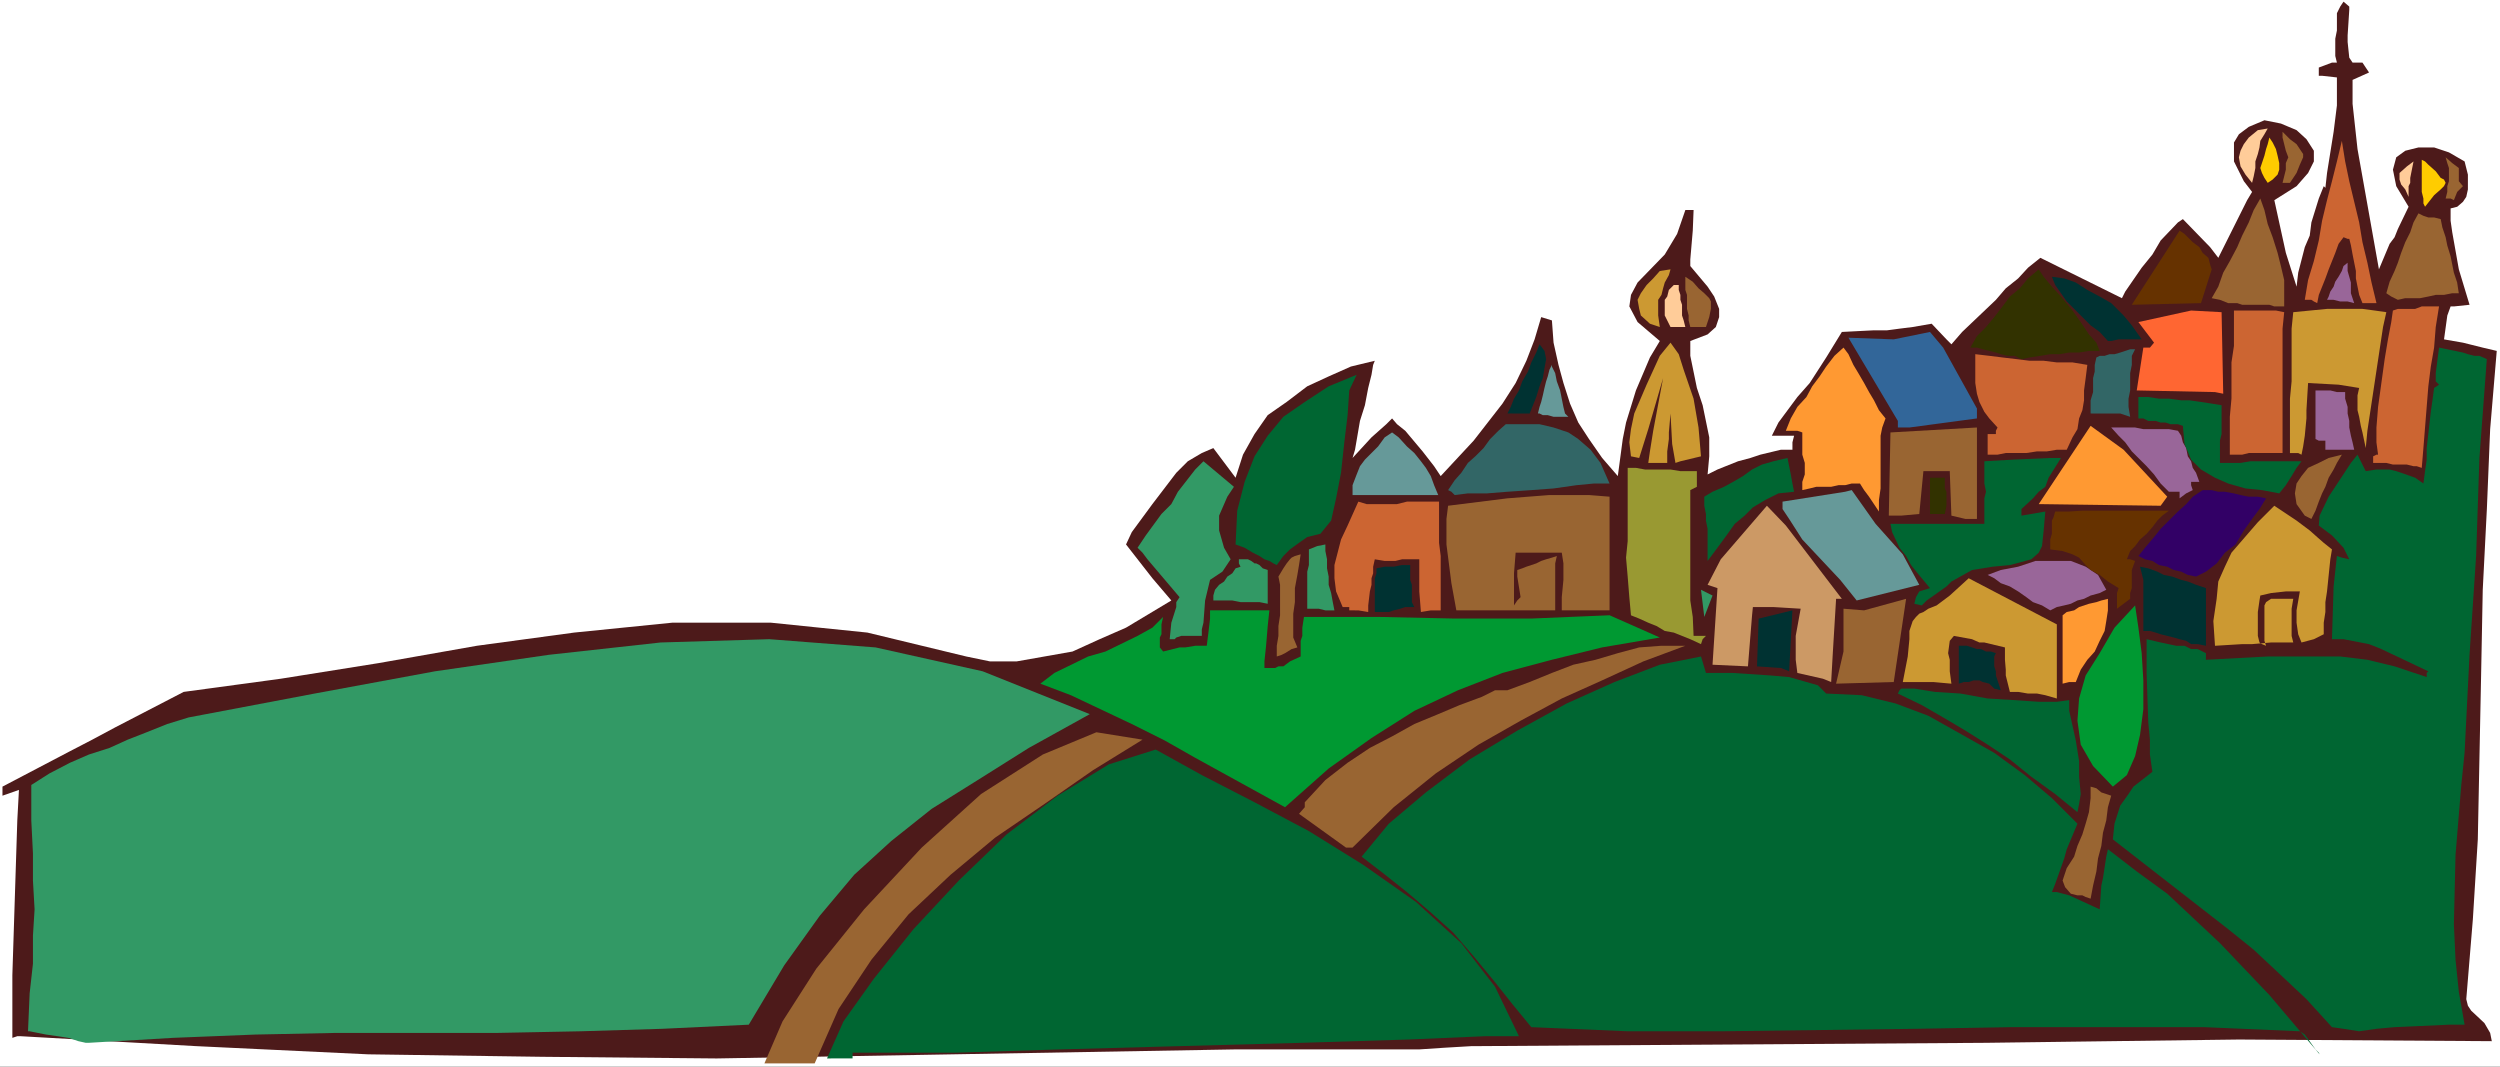 <?xml version="1.0" encoding="UTF-8" standalone="no"?>
<svg
   version="1.0"
   width="129.766mm"
   height="55.368mm"
   id="svg73"
   sodipodi:docname="Village 7.wmf"
   xmlns:inkscape="http://www.inkscape.org/namespaces/inkscape"
   xmlns:sodipodi="http://sodipodi.sourceforge.net/DTD/sodipodi-0.dtd"
   xmlns="http://www.w3.org/2000/svg"
   xmlns:svg="http://www.w3.org/2000/svg">
  <rect width="100%" height="100%" fill="#333333" stroke="none"/>
  <sodipodi:namedview
     id="namedview73"
     pagecolor="#ffffff"
     bordercolor="#000000"
     borderopacity="0.25"
     inkscape:showpageshadow="2"
     inkscape:pageopacity="0.0"
     inkscape:pagecheckerboard="0"
     inkscape:deskcolor="#d1d1d1"
     inkscape:document-units="mm" />
  <defs
     id="defs1">
    <pattern
       id="WMFhbasepattern"
       patternUnits="userSpaceOnUse"
       width="6"
       height="6"
       x="0"
       y="0" />
  </defs>
  <path
     style="fill:#ffffff;fill-opacity:1;fill-rule:evenodd;stroke:none"
     d="M 0,209.264 H 490.455 V 0 H 0 Z"
     id="path1" />
  <path
     style="fill:#4d1a1a;fill-opacity:1;fill-rule:evenodd;stroke:none"
     d="m 189.557,128.79 4.686,0.97 h 5.171 l 5.494,-0.97 5.494,-0.97 5.333,-2.424 5.171,-2.262 8.888,-5.333 -3.717,-4.363 -5.171,-6.625 1.131,-2.424 4.04,-5.494 4.686,-6.141 2.262,-2.262 2.747,-1.616 2.262,-0.97 4.363,5.817 1.454,-4.525 2.262,-4.04 2.586,-3.717 3.717,-2.586 4.04,-3.07 4.202,-1.939 4.363,-1.939 4.686,-1.131 -0.323,0.808 -0.323,1.939 -0.646,2.586 -0.646,3.393 -0.97,3.07 -0.97,5.656 -0.485,1.616 3.717,-4.04 2.909,-2.586 1.131,-1.131 0.97,1.131 1.616,1.293 3.394,4.04 2.262,2.909 1.293,1.939 6.464,-6.949 5.656,-7.272 2.586,-4.04 2.101,-4.363 1.616,-4.201 1.293,-4.363 2.101,0.646 0.323,4.363 0.97,4.363 0.97,3.555 1.293,4.04 1.616,3.717 2.101,3.232 2.586,3.717 3.07,3.555 0.97,-7.272 0.646,-3.232 1.939,-6.302 2.747,-6.464 1.939,-3.232 -4.363,-3.717 -1.616,-3.07 0.323,-2.262 1.293,-2.424 5.333,-5.494 2.424,-4.04 1.616,-4.686 h 1.616 l -0.162,4.04 -0.485,5.656 v 1.293 l 3.394,4.04 1.293,1.939 0.97,2.424 v 1.616 l -0.646,1.939 -1.616,1.454 -3.394,1.293 v 2.909 l 1.293,6.302 1.131,3.393 1.293,6.302 v 3.717 l -0.323,3.555 1.939,-0.97 4.04,-1.616 2.424,-0.646 1.939,-0.646 4.04,-0.97 h 2.262 v -1.454 l 0.323,-1.293 h -4.363 l 1.293,-2.586 3.717,-5.009 2.424,-2.747 3.232,-5.009 3.07,-5.009 6.302,-0.323 h 2.586 l 2.424,-0.323 2.586,-0.323 3.717,-0.646 2.909,3.07 0.97,0.97 2.101,-2.424 6.626,-6.302 1.939,-2.262 2.424,-1.939 1.939,-2.101 2.424,-1.939 15.998,7.918 0.646,-1.293 3.232,-4.686 2.101,-2.586 1.616,-2.747 3.394,-3.555 0.97,-0.646 5.333,5.494 1.616,2.101 5.656,-11.312 0.97,-1.616 -1.616,-2.101 -1.939,-3.878 v -1.778 -1.939 l 0.97,-1.616 1.939,-1.454 3.07,-1.293 3.232,0.646 3.07,1.293 1.939,1.778 1.454,2.262 v 2.101 l -1.131,2.262 -2.262,2.586 -4.363,2.747 2.262,10.342 2.101,6.625 0.323,-2.747 1.293,-5.009 0.97,-2.262 0.323,-2.586 1.454,-4.686 0.97,-2.424 0.323,0.323 0.323,-2.909 1.293,-8.08 0.323,-2.586 0.323,-2.586 V 15.19 l -2.909,-0.323 h -0.646 v -1.616 l 2.586,-0.97 h 0.97 l -0.323,-1.293 V 7.595 l 0.323,-1.616 V 4.363 2.586 l 0.646,-1.293 0.646,-0.97 1.131,0.97 v 0.646 l -0.323,5.009 v 1.293 l 0.323,3.07 0.646,0.97 h 1.939 l 1.293,1.939 -3.232,1.454 v 4.686 l 0.97,8.888 4.202,23.593 2.101,-5.009 0.97,-1.293 0.646,-1.616 2.101,-4.363 -2.424,-4.04 -0.646,-3.232 0.646,-2.424 1.778,-1.293 2.586,-0.646 h 3.07 l 2.909,0.97 3.07,1.778 0.646,2.586 v 2.909 l -0.323,1.454 -0.646,0.97 -1.131,0.97 -1.293,0.323 v 2.424 l 0.323,2.262 1.293,7.272 2.101,6.949 -3.07,0.323 h -0.646 l -0.646,1.778 -0.646,4.686 3.717,0.646 1.293,0.323 2.586,0.646 2.747,0.646 -1.293,15.351 -0.646,15.675 -0.808,15.836 -0.323,16.806 -0.646,32.157 -0.97,15.675 -1.293,15.675 0.323,1.293 0.646,0.97 2.586,2.424 1.131,1.939 0.323,1.616 -49.611,-0.323 -25.048,0.323 -24.563,0.323 -99.222,0.646 h -1.616 l -5.494,0.323 -4.848,0.323 h -1.778 -34.259 L 140.592,207.648 106.333,207.325 72.235,206.84 38.299,205.224 4.04,203.285 H 3.394 l -0.97,0.323 v -12.281 l 0.97,-30.38 0.323,-5.979 -3.232,1.131 v -1.778 l 13.251,-6.949 4.363,-2.262 4.525,-2.424 13.413,-6.949 19.069,-2.586 19.23,-3.07 19.23,-3.393 19.069,-2.586 19.23,-1.939 h 19.392 l 18.907,1.939 z"
     id="path2" />
  <path
     style="fill:#329965;fill-opacity:1;fill-rule:evenodd;stroke:none"
     d="m 5.494,202.316 0.323,-7.433 0.646,-5.817 v -5.494 l 0.323,-5.171 -0.323,-5.656 v -5.333 l -0.323,-6.464 v -6.949 l 3.555,-2.262 4.04,-2.101 3.717,-1.616 4.04,-1.293 3.555,-1.616 3.717,-1.454 4.04,-1.616 4.202,-1.293 24.725,-4.686 23.594,-4.363 22.301,-3.232 21.978,-2.424 21.331,-0.646 20.846,1.616 21.008,4.686 21.008,8.403 -11.958,6.625 -10.019,6.302 -9.05,5.656 -7.918,6.302 -7.272,6.625 -6.787,8.08 -6.949,9.696 -6.949,11.635 -16.968,0.808 -15.998,0.485 -16.322,0.323 H 81.931 65.933 l -15.837,0.323 -16.16,0.646 -16.483,0.97 h -0.646 l -1.454,-0.323 -1.939,-0.646 -2.101,-0.323 -2.262,-0.323 -1.616,-0.323 -1.616,-0.323 z"
     id="path3" />
  <path
     style="fill:#996532;fill-opacity:1;fill-rule:evenodd;stroke:none"
     d="m 149.965,208.618 3.555,-8.241 6.626,-10.342 9.373,-11.635 11.312,-12.12 11.635,-10.504 12.12,-7.757 10.504,-4.363 9.05,1.454 -9.696,5.979 -9.534,6.625 -9.696,6.625 -8.726,7.272 -8.242,7.756 -7.272,8.888 -6.464,9.696 -4.686,10.665 h -1.616 -0.97 -1.293 -1.293 -1.131 -1.293 -0.97 z"
     id="path4" />
  <path
     style="fill:#006632;fill-opacity:1;fill-rule:evenodd;stroke:none"
     d="m 162.246,207.648 3.232,-7.272 5.979,-8.403 7.757,-9.696 8.888,-9.534 9.373,-9.049 10.019,-7.595 10.019,-6.141 9.211,-2.909 9.05,5.009 10.342,5.333 10.666,5.656 10.666,6.625 10.342,7.272 8.888,8.08 6.626,8.564 4.686,9.696 h -6.626 l -15.029,0.646 -20.846,0.646 -23.755,0.646 -23.594,0.646 -20.685,0.646 H 173.235 167.256 v 0.323 0.808 h -1.454 -1.293 -1.293 z"
     id="path5" />
  <path
     style="fill:#006632;fill-opacity:1;fill-rule:evenodd;stroke:none"
     d="m 451.187,202.316 -18.746,-0.808 h -37.814 l -18.746,0.323 -37.976,0.485 h -18.584 l -18.907,-0.808 -3.717,-4.525 -3.717,-4.686 -3.878,-4.686 -4.04,-4.686 -4.686,-4.201 -4.363,-3.717 -4.686,-3.717 -4.202,-3.232 5.333,-6.464 7.272,-6.141 8.565,-6.464 9.373,-5.656 9.696,-5.333 9.373,-4.201 8.888,-3.393 8.08,-1.616 0.97,3.232 h 1.939 3.394 l 7.272,0.485 3.717,0.323 3.394,0.97 2.262,0.646 1.616,1.616 6.949,0.323 6.626,1.616 6.464,2.424 6.626,3.717 6.302,3.555 5.979,4.363 5.333,4.525 5.01,5.009 -2.101,5.009 -0.485,1.778 -1.778,5.009 -0.646,1.616 h 0.97 l 2.424,0.646 5.979,2.747 0.323,-4.686 0.323,-1.454 0.646,-4.201 0.323,-1.454 5.656,4.363 5.979,4.363 10.342,9.696 9.696,10.18 9.858,11.635 -0.162,-0.323 -0.646,-0.646 -2.101,-2.909 z"
     id="path6" />
  <path
     style="fill:#006632;fill-opacity:1;fill-rule:evenodd;stroke:none"
     d="m 457.489,201.508 -5.01,-5.494 -5.333,-5.009 -5.01,-4.686 -5.01,-4.04 -22.624,-17.614 0.323,-3.07 1.131,-3.555 1.616,-2.262 0.97,-1.454 3.717,-2.909 -0.485,-3.393 v -2.909 l -0.323,-3.393 -0.323,-9.696 v -6.625 l 2.747,0.646 3.07,0.646 h 1.616 l 1.293,0.646 h 1.293 l 1.616,0.808 v 1.293 l 12.12,-0.646 h 5.01 5.01 4.202 l 5.333,0.646 5.333,1.293 6.302,2.101 v -0.808 l 0.323,-0.323 -9.211,-4.363 -2.424,-0.97 -5.01,-0.97 h -2.262 l 0.323,-10.342 0.646,-5.979 0.97,0.323 1.454,0.323 -1.131,-2.262 -2.262,-2.424 -2.586,-1.939 0.162,-1.939 1.778,-3.717 4.363,-6.625 1.293,-1.616 1.616,3.232 2.101,-0.323 h 2.586 l 1.293,0.323 0.97,0.323 2.747,0.97 1.616,1.131 0.323,-2.424 0.323,-2.262 v -2.262 l 0.808,-7.11 0.323,-2.262 0.323,-2.424 0.97,-0.646 -0.646,-0.646 v -1.616 l 0.646,-5.009 4.686,0.97 0.97,0.323 1.293,0.323 h 0.97 l 1.454,0.646 -1.454,19.391 -0.646,19.23 -1.293,19.391 -0.97,19.23 -0.646,6.302 -1.131,13.735 -0.323,13.574 0.323,6.949 0.646,6.302 1.131,6.464 h -3.07 l -6.949,0.323 -3.717,0.162 -3.555,0.323 -3.394,0.485 -3.07,-0.485 z"
     id="path7" />
  <path
     style="fill:#996532;fill-opacity:1;fill-rule:evenodd;stroke:none"
     d="m 408.524,175.653 h -0.97 l -1.293,-0.323 -1.131,-1.293 -0.485,-1.293 0.808,-2.424 1.454,-2.262 0.646,-2.101 0.97,-2.262 0.646,-2.101 0.646,-2.262 0.323,-2.747 v -2.262 l 1.131,0.323 0.97,0.808 0.97,0.323 0.97,0.323 -0.646,2.262 -0.323,2.586 -0.646,2.424 -0.323,2.586 -0.646,2.424 -0.323,2.586 -0.646,2.747 -0.485,2.586 -0.97,-0.323 z"
     id="path8" />
  <path
     style="fill:#996532;fill-opacity:1;fill-rule:evenodd;stroke:none"
     d="m 264.054,166.28 -9.211,-6.625 1.131,-1.293 v -0.97 l 4.04,-4.363 4.363,-3.393 4.363,-2.909 4.363,-2.262 4.363,-2.424 4.686,-1.939 4.202,-1.778 4.363,-1.616 2.586,-1.293 h 2.424 l 4.363,-1.616 4.363,-1.778 4.202,-1.616 4.363,-0.97 4.363,-1.293 4.202,-1.131 4.363,-0.323 h 4.686 l -8.242,3.07 -8.08,3.717 -7.918,3.555 -8.08,4.363 -8.242,4.686 -8.403,5.656 -8.242,6.625 -8.08,7.918 z"
     id="path9" />
  <path
     style="fill:#006632;fill-opacity:1;fill-rule:evenodd;stroke:none"
     d="m 407.555,159.332 -4.363,-3.555 -4.686,-3.393 -4.202,-3.393 -4.363,-2.909 -4.363,-2.747 -4.363,-2.586 -4.202,-2.424 -4.686,-2.262 0.323,-0.646 0.323,-0.323 h 2.586 l 4.04,0.646 5.01,0.323 5.333,0.97 5.333,0.323 4.686,0.323 h 3.555 l 2.424,-0.323 v 2.101 l 0.646,2.909 0.646,2.909 0.646,4.04 v 3.07 l 0.323,3.393 -0.323,1.939 z"
     id="path10" />
  <path
     style="fill:#009932;fill-opacity:1;fill-rule:evenodd;stroke:none"
     d="m 252.096,158.362 -17.614,-9.696 -5.979,-3.393 -6.464,-3.232 -11.958,-5.656 -5.979,-2.262 2.747,-2.101 6.626,-3.232 3.394,-0.97 6.302,-3.07 2.909,-1.616 2.101,-2.101 -0.323,1.454 v 1.939 l -0.323,0.646 v 1.939 l 0.646,0.808 3.232,-0.808 h 1.131 l 1.939,-0.323 h 2.262 l 0.323,-2.586 0.323,-2.747 v -1.616 h 11.635 l -0.323,3.07 -0.323,3.878 -0.323,3.07 v 1.293 h 2.101 l 0.646,-0.323 h 0.97 l 1.293,-0.97 2.101,-0.97 v -3.07 l 0.323,-0.97 v -1.616 l 0.323,-2.101 h 14.544 l 15.029,0.323 h 15.029 l 7.595,-0.323 7.757,-0.323 9.858,4.363 -11.312,1.939 -9.858,2.424 -9.696,2.586 -8.726,3.393 -8.565,4.04 -8.403,5.333 -8.403,5.979 z"
     id="path11" />
  <path
     style="fill:#009932;fill-opacity:1;fill-rule:evenodd;stroke:none"
     d="m 414.504,154.322 -3.878,-4.04 -2.424,-4.201 -0.646,-4.686 0.323,-4.363 1.293,-4.525 2.747,-4.363 2.909,-5.009 4.04,-4.363 0.646,4.363 0.646,5.009 0.323,5.333 v 5.656 l -0.646,5.009 -0.97,4.201 -1.616,3.717 z"
     id="path12" />
  <path
     style="fill:#cc9932;fill-opacity:1;fill-rule:evenodd;stroke:none"
     d="m 401.252,136.385 -1.616,-0.323 h -1.778 l -1.939,-0.323 h -1.616 l -0.808,-3.232 v -1.131 l -0.162,-1.939 v -2.424 l -4.04,-0.97 h -0.97 l -1.454,-0.646 -3.555,-0.646 -0.808,0.97 -0.323,2.424 0.323,1.293 v 2.262 l 0.323,2.424 -3.555,-0.323 h -3.717 -2.262 l 0.97,-5.009 0.323,-3.393 v -1.616 l 0.323,-0.97 0.323,-0.97 0.646,-0.808 0.646,-0.646 0.808,-0.323 0.97,-0.646 1.616,-0.646 2.586,-1.939 3.717,-3.393 17.291,9.049 v 14.543 z"
     id="path13" />
  <path
     style="fill:#003232;fill-opacity:1;fill-rule:evenodd;stroke:none"
     d="m 388.324,133.477 h -1.131 l -0.97,0.323 h -0.97 l -0.97,0.323 v -0.97 -1.131 -0.97 -0.646 -0.97 -0.97 -1.131 -0.646 h 1.616 l 1.939,0.646 h 0.808 l 0.97,0.485 h 0.97 l 0.97,0.323 -0.323,0.646 v 0.97 0.97 l 0.323,0.97 v 0.808 l 0.323,0.97 0.323,0.97 0.323,0.97 -1.293,-0.323 -0.97,-0.97 -1.293,-0.323 z"
     id="path14" />
  <path
     style="fill:#996532;fill-opacity:1;fill-rule:evenodd;stroke:none"
     d="m 360.206,134.123 1.454,-6.302 v -8.403 l 4.04,0.323 8.242,-2.262 -2.424,16.321 z"
     id="path15" />
  <path
     style="fill:#ff9932;fill-opacity:1;fill-rule:evenodd;stroke:none"
     d="m 404.646,134.123 v -1.616 -1.778 -1.939 -1.454 -1.616 -1.616 -1.616 -1.778 l 0.808,-0.646 1.454,-0.323 0.97,-0.646 0.97,-0.323 0.97,-0.323 1.454,-0.323 0.97,-0.323 1.293,-0.323 v 2.262 l -0.323,2.101 -0.323,1.939 -0.97,1.939 -0.97,2.101 -1.454,1.616 -1.293,1.939 -0.97,2.424 h -1.293 z"
     id="path16" />
  <path
     style="fill:#cc9965;fill-opacity:1;fill-rule:evenodd;stroke:none"
     d="m 357.62,133.153 -5.01,-1.131 -0.323,-2.586 v -4.686 l 0.97,-5.333 -5.333,-0.323 h -4.04 l -0.162,1.616 -0.808,10.019 -6.949,-0.323 0.97,-15.028 -1.939,-0.646 2.586,-5.009 9.05,-10.504 3.717,3.878 10.989,14.382 h -1.131 l -0.646,10.665 -0.323,5.656 z"
     id="path17" />
  <path
     style="fill:#003232;fill-opacity:1;fill-rule:evenodd;stroke:none"
     d="m 349.379,131.053 -4.686,-0.323 0.323,-9.372 6.626,-1.616 -0.646,11.958 z"
     id="path18" />
  <path
     style="fill:#996532;fill-opacity:1;fill-rule:evenodd;stroke:none"
     d="m 250.48,128.79 v -2.101 l 0.323,-1.939 v -1.939 l 0.323,-2.101 v -2.262 -1.616 -2.101 l -0.323,-1.616 0.97,-1.616 0.646,-0.97 0.646,-0.808 0.323,-0.323 0.646,-0.323 1.131,-0.323 -0.323,2.101 -0.323,1.939 -0.485,2.586 v 2.747 l -0.323,2.262 v 2.747 1.939 l 0.808,1.939 -1.131,0.323 -1.293,0.808 -0.646,0.323 z"
     id="path19" />
  <path
     style="fill:#cc9932;fill-opacity:1;fill-rule:evenodd;stroke:none"
     d="m 434.542,126.69 -0.323,-4.848 0.646,-4.363 0.323,-3.393 1.293,-2.909 1.293,-2.747 5.171,-5.979 3.232,-3.232 4.363,2.909 2.586,1.939 1.454,1.293 1.293,1.131 1.616,1.293 -0.323,1.939 -0.646,6.302 -0.323,2.101 v 1.939 l -0.323,2.101 v 2.262 l -1.939,0.97 -2.424,0.646 -0.646,-1.616 -0.323,-2.262 v -2.424 l 0.646,-3.717 h -2.747 l -2.909,0.323 -2.101,0.485 -0.162,0.97 -0.323,2.262 v 4.686 l 0.323,1.293 0.485,0.323 0.808,0.323 -0.323,-0.97 v -6.949 l 0.323,-0.646 0.97,-0.646 h 4.363 l -0.323,1.939 v 5.333 l 0.323,1.293 h -4.363 l -3.717,0.323 h -1.939 z"
     id="path20" />
  <path
     style="fill:#329965;fill-opacity:1;fill-rule:evenodd;stroke:none"
     d="m 230.765,125.074 -0.323,0.323 h -0.97 l 0.323,-3.232 0.97,-3.07 v -0.97 l 0.646,-0.97 -6.302,-7.433 -0.97,-1.293 -0.97,-0.97 1.616,-2.424 3.07,-4.201 1.939,-1.939 1.293,-2.424 3.394,-4.363 1.616,-1.616 5.979,5.009 -1.293,1.939 -1.616,3.717 v 1.293 1.616 l 0.97,3.393 1.293,2.262 -1.616,2.424 -0.97,0.646 -1.454,0.97 -0.97,4.04 -0.323,4.363 -0.323,1.293 v 1.293 h -2.747 -1.293 z"
     id="path21" />
  <path
     style="fill:#999932;fill-opacity:1;fill-rule:evenodd;stroke:none"
     d="m 333.704,126.366 -2.101,-0.97 -1.616,-0.646 -1.616,-0.646 -1.778,-0.323 -1.616,-0.97 -1.616,-0.646 -1.778,-0.808 -1.616,-0.646 -0.323,-3.555 -0.323,-4.04 -0.323,-3.717 0.323,-3.232 v -3.717 -3.232 -3.717 -3.717 h 1.616 l 1.778,0.323 h 1.616 1.616 1.778 l 1.939,0.323 h 1.616 1.616 v 1.778 1.293 l -0.646,0.323 -0.646,0.323 v 3.393 3.232 4.04 3.717 3.232 4.04 l 0.485,3.232 0.162,3.717 h 1.454 0.97 l -0.646,0.646 z"
     id="path22" />
  <path
     style="fill:#003232;fill-opacity:1;fill-rule:evenodd;stroke:none"
     d="m 429.856,126.366 -0.97,-0.646 -1.293,-0.323 -1.131,-0.323 -1.293,-0.323 -1.293,-0.323 -0.97,-0.323 -1.131,-0.323 h -1.293 v -1.616 -1.778 -1.616 -1.616 -1.778 -1.616 l -0.323,-1.293 -0.323,-1.293 1.616,0.323 1.778,0.646 1.293,0.646 1.616,0.323 1.778,0.646 1.293,0.323 1.616,0.646 1.939,0.646 v 1.454 1.616 1.293 1.293 1.454 1.616 1.293 1.293 l -1.616,-0.323 z"
     id="path23" />
  <path
     style="fill:#329965;fill-opacity:1;fill-rule:evenodd;stroke:none"
     d="m 334.35,121.034 -0.646,-5.333 2.262,1.131 z"
     id="path24" />
  <path
     style="fill:#003232;fill-opacity:1;fill-rule:evenodd;stroke:none"
     d="m 272.457,120.064 h -1.454 -1.293 v -0.97 -0.97 -1.293 -1.131 -1.293 -0.97 l 0.323,-0.97 v -0.97 l 1.616,-0.323 h 1.778 l 1.616,-0.323 h 1.616 v 0.97 0.97 0.97 l 0.323,0.97 v 0.97 1.454 0.97 l 0.485,0.97 h -1.778 l -0.97,0.323 -1.293,0.323 z"
     id="path25" />
  <path
     style="fill:#cc6532;fill-opacity:1;fill-rule:evenodd;stroke:none"
     d="m 264.7,119.741 v -0.646 h -1.293 l -1.293,-3.07 -0.323,-2.586 v -2.586 l 1.293,-5.009 1.293,-2.747 2.101,-4.686 1.616,0.485 h 1.939 4.04 l 1.939,-0.485 h 6.302 v 8.08 l 0.323,2.586 v 8.08 2.586 h -1.939 l -1.939,0.323 -0.323,-4.04 v -6.302 h -3.394 l -1.293,0.323 h -2.101 l -1.939,-0.323 -0.323,1.454 v 1.293 l -0.323,0.97 v 1.293 l -0.323,1.293 -0.323,2.747 v 1.293 l -1.939,-0.323 z"
     id="path26" />
  <path
     style="fill:#996532;fill-opacity:1;fill-rule:evenodd;stroke:none"
     d="m 288.294,119.741 h -2.586 l -0.97,-5.333 -0.97,-7.595 v -2.747 -2.262 l 0.323,-2.586 11.635,-1.454 8.242,-0.646 h 4.04 3.717 l 4.04,0.323 v 22.3 h -9.373 v -2.586 l 0.323,-3.393 v -3.232 l -0.323,-2.101 h -9.05 l -0.323,4.04 v 6.302 l 0.646,-0.97 0.646,-0.646 -0.646,-4.04 v -1.293 l 0.97,-0.323 0.808,-0.323 0.97,-0.323 0.97,-0.323 0.97,-0.485 0.97,-0.323 1.131,-0.323 0.97,-0.323 -0.323,1.454 v 3.878 5.333 z"
     id="path27" />
  <path
     style="fill:#996699;fill-opacity:1;fill-rule:evenodd;stroke:none"
     d="m 402.222,119.741 -1.616,-0.97 -1.778,-0.646 -1.293,-0.97 -1.616,-1.131 -1.616,-0.97 -1.778,-0.646 -1.293,-0.97 -1.293,-0.646 2.586,-0.97 3.394,-0.646 3.394,-1.131 h 3.555 3.394 l 2.909,1.131 2.424,1.616 1.616,2.909 -1.293,0.646 -1.778,0.485 -1.293,0.646 -1.293,0.323 -1.293,0.646 -1.293,0.323 -1.454,0.323 z"
     id="path28" />
  <path
     style="fill:#329965;fill-opacity:1;fill-rule:evenodd;stroke:none"
     d="m 256.459,119.418 v -1.293 -1.778 -1.293 -1.616 -1.293 l 0.323,-1.293 v -1.778 -1.293 l 1.616,-0.646 1.616,-0.323 v 1.293 l 0.323,1.616 v 1.778 l 0.323,1.616 v 1.616 l 0.485,1.616 0.323,1.778 0.323,1.616 h -1.778 l -1.293,-0.323 h -1.293 z"
     id="path29" />
  <path
     style="fill:#663200;fill-opacity:1;fill-rule:evenodd;stroke:none"
     d="m 415.312,119.418 v -0.97 -0.97 -1.131 l 0.323,-0.97 -2.101,-1.293 -1.616,-1.293 -1.778,-0.97 -0.97,-0.97 -1.293,-1.454 -1.293,-0.646 -1.939,-0.646 -2.424,-0.323 v -0.97 -0.97 l 0.323,-1.131 v -0.646 -0.97 -0.97 l 0.323,-0.646 0.323,-1.131 h 2.747 l 2.586,-0.162 h 2.747 2.909 2.747 2.909 2.747 2.909 l -1.293,0.97 -0.97,0.97 -0.97,1.293 -1.131,1.293 -1.293,1.131 -0.97,1.293 -0.97,0.97 -0.646,1.616 h 0.646 l 0.97,0.323 -0.646,1.778 v 1.616 0.97 0.97 l -0.323,0.97 v 1.131 l -1.293,0.97 z"
     id="path30" />
  <path
     style="fill:#006632;fill-opacity:1;fill-rule:evenodd;stroke:none"
     d="m 375.558,118.448 0.323,-1.293 0.646,-1.131 2.101,-0.646 -2.424,-2.909 -1.293,-1.616 -0.97,-1.778 -1.293,-1.616 -1.454,-3.07 -0.323,-1.616 h 18.422 v -5.009 l 0.323,-1.293 -0.323,-1.616 v -4.363 l 5.656,-0.323 7.272,-0.323 h 2.101 l -2.424,3.878 -0.646,1.778 -1.293,0.97 -1.131,1.293 -2.262,2.101 v 1.293 l 4.686,-0.808 -0.323,3.717 -0.323,3.07 -0.646,1.293 -1.454,1.293 -4.202,1.131 -3.394,0.323 -4.04,0.646 -4.04,2.262 -0.97,0.97 -3.878,2.747 -0.97,0.97 z"
     id="path31" />
  <path
     style="fill:#ffffff;fill-opacity:1;fill-rule:evenodd;stroke:none"
     d="M 317.382,118.448 V 114.732 Z"
     id="path32" />
  <path
     style="fill:#329965;fill-opacity:1;fill-rule:evenodd;stroke:none"
     d="m 238.037,117.802 v -0.97 l 0.323,-1.131 0.808,-0.97 0.97,-0.646 0.646,-0.97 0.97,-0.646 0.646,-0.97 0.97,-0.323 -0.323,-0.646 v -0.808 h 0.808 0.97 l 0.646,0.323 0.646,0.485 h 0.323 l 0.646,0.323 0.646,0.646 0.97,0.323 v 1.616 1.616 1.293 2.101 l -1.616,-0.323 h -0.97 -1.293 -1.454 l -1.616,-0.323 h -0.97 -1.293 z"
     id="path33" />
  <path
     style="fill:#669999;fill-opacity:1;fill-rule:evenodd;stroke:none"
     d="m 364.246,117.802 -3.232,-4.04 -7.434,-7.918 -2.586,-4.04 -1.293,-1.939 v -1.454 l 12.282,-1.939 1.293,-0.323 4.686,6.625 5.333,5.979 3.232,5.979 z"
     id="path34" />
  <path
     style="fill:#320066;fill-opacity:1;fill-rule:evenodd;stroke:none"
     d="m 430.825,113.116 -1.616,-0.323 -1.293,-0.646 -1.454,-0.323 -1.293,-0.646 -1.616,-0.323 -1.293,-0.808 -1.454,-0.323 -1.293,-0.646 1.293,-1.616 1.778,-2.101 1.293,-1.616 1.616,-1.616 1.778,-1.778 1.616,-1.454 1.293,-1.454 1.939,-1.293 h 1.778 l 1.293,0.323 h 1.293 l 1.778,0.323 1.293,0.323 1.616,0.323 h 1.778 l 1.616,0.323 -1.293,2.101 -1.454,1.939 -1.616,2.262 -1.616,2.747 -2.101,1.616 -1.616,2.101 -2.101,1.616 z"
     id="path35" />
  <path
     style="fill:#006632;fill-opacity:1;fill-rule:evenodd;stroke:none"
     d="m 249.025,110.045 -0.97,-0.323 -0.97,-0.646 -0.646,-0.323 -0.646,-0.323 -1.616,-0.97 -1.778,-0.646 0.323,-6.625 1.454,-5.656 1.939,-5.009 2.586,-4.04 3.07,-3.717 4.202,-2.909 4.686,-3.07 5.494,-2.262 -1.454,3.07 -0.323,4.848 -0.646,5.333 -0.646,5.979 -0.97,5.009 -0.97,4.363 -2.101,2.586 -2.586,0.646 -1.616,1.131 -1.778,1.293 -1.293,1.293 -1.293,1.778 -0.646,-0.323 z"
     id="path36" />
  <path
     style="fill:#006632;fill-opacity:1;fill-rule:evenodd;stroke:none"
     d="m 334.996,110.045 v -1.939 -1.293 -1.454 -1.616 l -0.323,-1.616 v -1.293 l -0.323,-1.616 v -1.778 l 1.616,-0.97 2.262,-0.97 1.778,-0.97 1.939,-1.131 1.778,-1.293 1.939,-0.97 2.262,-0.646 2.747,-0.646 0.323,1.616 0.323,1.616 0.323,1.778 0.323,1.616 -3.07,0.323 -2.586,1.293 -2.424,1.454 -1.616,1.616 -1.939,1.616 -1.616,2.262 -1.778,2.424 z"
     id="path37" />
  <path
     style="fill:#996532;fill-opacity:1;fill-rule:evenodd;stroke:none"
     d="m 385.577,101.804 -2.747,-0.646 -0.323,-8.726 h -5.171 l -0.808,8.403 -3.555,0.323 h -2.424 l 0.323,-16.321 16.968,-0.97 v 17.937 z"
     id="path38" />
  <path
     style="fill:#996532;fill-opacity:1;fill-rule:evenodd;stroke:none"
     d="m 452.156,101.158 -1.616,-2.262 -0.323,-2.101 0.323,-1.939 0.97,-1.454 1.293,-1.616 2.101,-0.97 1.939,-0.97 2.586,-0.646 -0.97,1.616 -0.646,1.293 -0.97,1.616 -0.646,1.778 -0.646,1.293 -0.646,1.616 -0.646,1.778 -0.808,1.616 -0.646,-0.323 z"
     id="path39" />
  <path
     style="fill:#323200;fill-opacity:1;fill-rule:evenodd;stroke:none"
     d="m 381.537,100.835 h -0.97 -0.646 -0.97 -0.323 V 99.865 99.219 98.088 97.118 95.502 93.724 h 1.293 1.616 v 1.131 0.97 l 0.323,0.646 v 0.97 1.778 z"
     id="path40" />
  <path
     style="fill:#ff9932;fill-opacity:1;fill-rule:evenodd;stroke:none"
     d="m 368.609,100.35 -0.97,-1.454 -0.97,-1.454 -0.97,-1.293 -0.808,-1.293 h -1.616 l -1.293,0.323 h -1.293 l -1.454,0.323 h -1.616 -1.293 l -1.293,0.323 -1.454,0.323 v -1.616 l 0.485,-1.454 v -1.293 -0.97 l -0.485,-1.616 v -1.293 -1.778 -1.293 l -0.97,-0.323 h -0.646 -0.97 -0.646 l 0.97,-2.424 1.293,-2.262 1.778,-1.939 1.131,-2.101 1.454,-1.939 1.293,-1.939 1.616,-2.101 1.778,-1.616 0.97,1.293 0.97,2.101 0.97,1.616 1.131,1.939 0.97,1.778 0.97,1.616 0.97,1.939 1.293,1.616 -0.646,1.778 -0.323,1.616 v 2.424 2.909 2.262 2.747 l -0.323,2.262 z"
     id="path41" />
  <path
     style="fill:#ff9932;fill-opacity:1;fill-rule:evenodd;stroke:none"
     d="m 399.96,98.895 10.181,-15.351 6.464,4.686 8.565,9.211 -1.293,1.778 z"
     id="path42" />
  <path
     style="fill:#996699;fill-opacity:1;fill-rule:evenodd;stroke:none"
     d="M 427.593,97.764 V 97.118 96.472 h -1.131 -0.97 l -1.616,-1.616 -1.293,-1.778 -1.454,-1.616 -1.293,-1.293 -1.616,-1.616 -1.293,-1.778 -1.293,-1.293 -1.454,-1.616 h 1.454 1.939 1.293 l 1.616,0.323 h 1.778 1.616 1.616 l 1.778,0.323 0.646,0.97 0.323,1.293 0.646,1.131 0.323,1.616 0.646,0.97 0.323,1.293 0.646,0.97 0.646,1.778 h -0.97 -0.646 v 0.646 l 0.323,0.97 -1.293,0.646 z"
     id="path43" />
  <path
     style="fill:#669999;fill-opacity:1;fill-rule:evenodd;stroke:none"
     d="m 275.043,97.118 h -1.293 -0.97 -1.454 -1.293 -1.293 -0.97 -1.293 -1.131 v -1.939 l 0.808,-2.101 0.646,-1.616 0.97,-1.293 1.293,-1.293 1.293,-1.293 1.293,-1.778 1.454,-0.97 1.293,0.97 1.616,1.778 1.454,1.293 1.293,1.616 0.97,1.293 0.97,1.616 0.646,1.778 0.808,1.939 h -1.131 -0.97 -0.646 -0.97 -1.778 z"
     id="path44" />
  <path
     style="fill:#326666;fill-opacity:1;fill-rule:evenodd;stroke:none"
     d="m 285.385,97.118 -0.646,-0.646 -0.646,-0.323 1.293,-1.939 1.293,-1.454 1.293,-1.939 1.454,-1.293 1.616,-1.616 1.293,-1.778 1.616,-1.616 1.454,-1.293 h 3.232 3.394 l 2.747,0.646 2.909,0.97 1.939,1.293 2.424,2.101 1.939,2.586 1.778,4.04 h -3.07 l -3.394,0.323 -4.525,0.646 -4.363,0.323 -4.686,0.323 -4.04,0.323 h -3.717 z"
     id="path45" />
  <path
     style="fill:#006632;fill-opacity:1;fill-rule:evenodd;stroke:none"
     d="m 447.147,96.795 -3.394,-0.646 -3.232,-0.323 -3.394,-0.97 -2.586,-1.131 -2.747,-1.616 -1.939,-1.939 -1.293,-3.07 -0.323,-3.555 -0.97,-0.323 h -1.454 l -0.97,-0.323 h -0.97 l -0.97,-0.323 h -1.454 l -0.97,-0.485 h -0.97 v -0.97 -1.293 -0.97 -0.97 h 1.939 l 2.101,0.323 h 1.939 l 2.424,0.323 h 1.616 l 2.262,0.323 2.101,0.323 1.939,0.323 v 1.293 1.293 1.778 1.293 l -0.323,1.293 v 1.778 1.293 1.293 h 1.939 2.101 l 1.939,-0.323 h 1.939 2.101 1.939 2.101 1.939 l -0.97,1.293 -0.97,1.616 -1.131,1.778 z"
     id="path46" />
  <path
     style="fill:#cc6532;fill-opacity:1;fill-rule:evenodd;stroke:none"
     d="m 473.487,91.462 -1.293,-0.323 h -1.131 -0.646 -0.97 l -1.293,-0.323 h -0.97 -0.97 -0.646 v -0.646 -0.646 l 0.646,-0.323 h 0.323 l -0.323,-2.424 v -2.909 l 0.323,-4.04 0.646,-4.686 0.646,-4.686 0.646,-3.878 0.646,-3.393 0.323,-2.262 0.97,-0.323 h 0.97 1.454 0.97 l 1.293,-0.485 h 0.97 1.131 1.293 l -0.646,4.04 -0.323,4.04 -0.646,3.717 -0.485,3.878 -0.323,4.04 -0.323,4.04 -0.323,4.04 -0.323,3.878 -0.97,-0.323 z"
     id="path47" />
  <path
     style="fill:#cc9932;fill-opacity:1;fill-rule:evenodd;stroke:none"
     d="m 324.331,90.816 h -0.97 l 0.323,-2.262 0.646,-4.04 1.939,-10.342 -2.909,10.019 -1.778,5.656 -1.616,-0.323 -0.323,-2.747 0.323,-2.586 0.646,-3.07 2.424,-5.656 2.586,-5.656 2.101,-2.586 1.616,2.262 0.97,3.07 1.939,5.656 0.97,5.656 0.485,5.656 -4.04,0.97 -0.97,0.323 -0.646,-3.717 -0.323,-5.979 -0.323,3.717 v 1.293 l -0.323,2.424 v 2.262 z"
     id="path48" />
  <path
     style="fill:#cc6532;fill-opacity:1;fill-rule:evenodd;stroke:none"
     d="M 389.94,89.2 V 88.23 87.099 86.13 85.16 h 0.646 0.97 v -0.646 l 0.323,-0.646 -1.616,-1.778 -0.97,-1.293 -0.97,-1.939 -0.485,-1.616 -0.323,-2.101 v -1.939 -2.101 -1.616 l 2.747,0.323 2.586,0.323 2.747,0.323 2.586,0.323 h 2.747 l 2.586,0.323 h 3.07 l 2.909,0.485 -0.323,2.586 -0.323,2.424 v 1.939 l -0.323,1.939 -0.646,1.616 -0.323,2.101 -0.97,1.616 -1.131,2.424 h -1.939 l -1.939,0.323 h -1.939 l -2.101,0.323 h -1.939 -2.101 l -1.616,0.323 z"
     id="path49" />
  <path
     style="fill:#cc6532;fill-opacity:1;fill-rule:evenodd;stroke:none"
     d="m 437.451,89.2 v -3.717 -3.717 l 0.323,-3.555 v -3.393 -3.717 l 0.485,-3.232 v -3.717 -3.232 h 0.97 1.293 1.293 1.454 0.97 1.293 0.97 l 1.616,0.323 -0.323,3.232 v 3.393 3.232 3.717 3.393 3.555 3.393 3.717 h -1.616 -1.293 -1.131 -1.293 -1.293 l -1.293,0.323 h -1.293 z"
     id="path50" />
  <path
     style="fill:#cc9932;fill-opacity:1;fill-rule:evenodd;stroke:none"
     d="m 450.217,88.877 h -0.97 V 78.211 l 0.323,-3.393 V 64.476 l 0.323,-3.232 6.626,-0.646 h 6.949 l 2.424,0.323 2.262,0.323 -0.646,2.909 -3.07,20.361 -0.323,3.393 -0.646,-3.07 -0.323,-1.293 -0.323,-1.778 -0.323,-1.293 V 77.565 l 0.323,-1.454 -4.04,-0.646 -5.979,-0.323 -0.323,5.333 v 1.616 l -0.323,3.393 -0.323,2.101 -0.323,1.616 -0.646,-0.323 z"
     id="path51" />
  <path
     style="fill:#996699;fill-opacity:1;fill-rule:evenodd;stroke:none"
     d="m 456.196,88.23 v -0.646 -1.131 h -1.293 l -0.646,-0.323 V 85.16 83.867 82.575 81.12 79.827 78.858 77.565 76.596 h 1.293 1.616 l 1.293,0.323 h 1.616 v 1.293 l 0.485,1.616 v 1.293 l 0.323,1.454 v 1.293 l 0.323,1.616 0.323,1.293 0.323,1.454 h -1.778 -1.293 -1.293 z"
     id="path52" />
  <path
     style="fill:#326699;fill-opacity:1;fill-rule:evenodd;stroke:none"
     d="m 374.588,83.867 h -2.262 v -1.293 l -9.696,-16.321 8.888,0.323 7.11,-1.454 2.586,3.07 6.626,11.958 v 0.646 1.293 z"
     id="path53" />
  <path
     style="fill:#669999;fill-opacity:1;fill-rule:evenodd;stroke:none"
     d="m 301.707,81.12 0.323,-1.293 0.323,-0.97 0.323,-1.293 0.323,-1.454 0.323,-1.293 0.323,-0.97 0.323,-1.293 0.485,-0.97 v 0.323 l 0.646,1.293 0.323,1.616 0.646,1.778 0.323,1.616 0.323,1.616 0.323,1.293 0.646,0.646 h -0.323 -0.646 -0.97 -0.97 l -1.131,-0.323 h -0.97 l -0.646,-0.323 z"
     id="path54" />
  <path
     style="fill:#326666;fill-opacity:1;fill-rule:evenodd;stroke:none"
     d="m 410.14,81.12 v -1.293 -1.293 l 0.485,-1.616 v -1.454 -1.293 l 0.323,-1.293 v -1.293 l 0.323,-1.454 0.646,-0.323 h 0.97 l 0.97,-0.323 h 0.97 l 1.131,-0.323 0.97,-0.323 0.97,-0.323 h 0.97 l -0.646,1.293 v 1.778 l -0.323,1.616 v 1.939 1.454 l -0.323,1.616 v 1.616 l 0.323,1.939 -0.97,-0.323 -0.97,-0.323 h -1.131 -0.97 -0.646 -0.97 -0.97 z"
     id="path55" />
  <path
     style="fill:#003232;fill-opacity:1;fill-rule:evenodd;stroke:none"
     d="m 295.728,81.12 0.646,-1.293 0.646,-1.616 0.97,-1.616 0.646,-1.778 1.131,-1.939 0.646,-1.778 0.97,-1.939 0.646,-1.616 0.97,1.293 0.323,1.616 -0.323,1.778 -0.323,1.939 -0.646,1.616 -0.646,2.101 -0.646,1.616 -0.646,1.616 h -1.131 -0.97 -1.293 z"
     id="path56" />
  <path
     style="fill:#ff6632;fill-opacity:1;fill-rule:evenodd;stroke:none"
     d="m 434.542,76.919 -15.352,-0.323 1.293,-8.403 h 1.293 l 0.808,-0.97 -3.07,-4.04 10.342,-2.262 5.979,0.323 0.323,15.998 z"
     id="path57" />
  <path
     style="fill:#323200;fill-opacity:1;fill-rule:evenodd;stroke:none"
     d="m 396.566,70.455 -1.293,-0.646 h -1.454 l -1.293,-0.323 -0.97,-0.323 -1.293,-0.323 -1.293,-0.323 -1.131,-0.323 h -1.293 l 1.293,-2.262 1.778,-1.778 1.616,-1.939 1.616,-2.101 1.454,-1.939 1.939,-1.616 1.616,-1.939 2.101,-1.778 0.97,1.454 1.616,1.939 1.778,1.939 2.262,2.747 1.616,2.262 1.616,2.424 1.454,1.616 0.646,1.616 h -2.101 l -1.939,0.323 h -1.939 l -1.939,0.323 h -1.778 l -1.939,0.323 -2.101,0.323 z"
     id="path58" />
  <path
     style="fill:#003232;fill-opacity:1;fill-rule:evenodd;stroke:none"
     d="m 414.18,66.9 h -0.646 l -1.616,-1.778 -1.778,-1.293 -1.616,-1.616 -1.293,-1.293 -1.778,-1.778 -1.131,-1.616 -1.131,-1.616 -0.646,-1.616 2.424,0.323 2.262,0.808 2.262,1.454 2.424,1.293 2.262,1.293 2.424,2.424 1.616,1.939 1.939,2.747 h -1.616 -1.293 -1.616 z"
     id="path59" />
  <path
     style="fill:#ffcc99;fill-opacity:1;fill-rule:evenodd;stroke:none"
     d="m 327.724,64.153 -0.646,-1.293 -0.485,-0.97 v -0.97 -1.131 -0.97 l 0.485,-0.646 0.323,-1.293 0.97,-0.97 h 0.323 0.646 v 0.97 l 0.323,0.97 v 0.97 l 0.323,0.97 v 1.131 0.97 l 0.323,0.97 0.323,1.293 h -1.616 z"
     id="path60" />
  <path
     style="fill:#996532;fill-opacity:1;fill-rule:evenodd;stroke:none"
     d="m 331.603,64.153 -0.323,-1.293 v -0.97 l -0.323,-1.293 v -1.454 -1.293 l -0.323,-0.97 V 55.427 54.296 l 1.454,0.97 1.131,1.293 1.131,0.97 0.97,0.97 0.323,0.646 v 1.454 l -0.323,1.616 -0.646,1.939 h -1.778 z"
     id="path61" />
  <path
     style="fill:#cc9932;fill-opacity:1;fill-rule:evenodd;stroke:none"
     d="m 323.684,63.506 -1.778,-1.616 -0.323,-1.293 -0.323,-1.778 0.646,-1.293 1.131,-1.616 1.293,-1.293 1.293,-1.454 2.101,-0.323 -0.323,1.131 -0.808,1.454 -0.323,1.131 -0.323,1.293 -0.646,0.97 v 1.778 1.293 l 0.323,2.262 -0.97,-0.323 z"
     id="path62" />
  <path
     style="fill:#663200;fill-opacity:1;fill-rule:evenodd;stroke:none"
     d="m 418.22,59.79 9.373,-14.543 0.97,0.646 0.646,0.646 0.97,0.97 1.293,0.97 0.646,1.131 1.131,0.97 0.323,1.293 0.323,0.97 -2.101,6.625 z"
     id="path63" />
  <path
     style="fill:#996532;fill-opacity:1;fill-rule:evenodd;stroke:none"
     d="m 440.844,59.79 h -0.97 l -0.97,-0.323 h -0.646 -1.131 l -1.616,-0.646 -1.616,-0.323 1.293,-2.262 0.97,-2.747 1.293,-2.262 1.454,-2.747 0.97,-2.262 1.293,-2.586 0.97,-2.424 1.293,-2.262 0.808,2.262 0.646,2.747 0.97,2.586 0.97,3.07 0.646,2.586 0.646,2.747 v 2.909 2.262 h -0.97 -0.97 l -0.97,-0.323 h -0.646 -1.131 -0.97 -0.97 z"
     id="path64" />
  <path
     style="fill:#cc6532;fill-opacity:1;fill-rule:evenodd;stroke:none"
     d="m 453.449,58.82 h -0.646 -0.646 l 0.646,-3.878 1.131,-3.717 0.97,-4.04 0.646,-3.878 0.97,-4.04 0.97,-3.717 0.97,-3.878 0.97,-4.04 0.646,4.04 0.808,3.878 0.97,4.04 0.97,4.04 0.646,3.878 0.97,4.04 0.808,3.878 0.97,4.04 h -1.454 -1.293 l -0.646,-1.616 -0.323,-1.616 -0.323,-1.616 v -1.454 l -0.323,-1.616 -0.323,-1.616 -0.323,-1.778 -0.323,-1.293 h -0.323 l -0.808,-0.323 -0.97,1.293 -0.646,1.778 -0.646,1.616 -0.646,1.616 -0.646,1.778 -0.646,1.616 -0.646,1.616 -0.323,1.616 -0.646,-0.323 z"
     id="path65" />
  <path
     style="fill:#996699;fill-opacity:1;fill-rule:evenodd;stroke:none"
     d="m 456.519,58.82 0.323,-0.646 0.323,-0.97 0.646,-0.97 0.323,-0.97 0.646,-0.97 0.646,-1.131 0.323,-0.97 0.808,-0.646 v 0.97 0.646 l 0.323,1.131 0.323,1.131 v 1.131 0.97 l 0.323,0.97 0.323,0.97 -1.293,-0.323 h -1.454 l -1.293,-0.323 z"
     id="path66" />
  <path
     style="fill:#996532;fill-opacity:1;fill-rule:evenodd;stroke:none"
     d="m 470.417,58.82 -1.293,-0.646 -0.97,-0.646 0.646,-2.262 0.97,-2.101 0.646,-1.616 0.646,-1.939 0.808,-2.101 0.97,-1.939 0.646,-1.939 0.97,-1.778 0.97,0.485 0.97,0.323 h 1.131 l 1.293,0.323 0.323,1.616 0.646,1.939 0.323,1.616 0.646,2.101 0.323,1.616 0.323,1.616 0.646,1.939 0.323,2.101 h -1.293 l -1.616,0.323 h -1.616 l -1.454,0.323 -1.616,0.323 h -1.293 -1.616 z"
     id="path67" />
  <path
     style="fill:#ffcc00;fill-opacity:1;fill-rule:evenodd;stroke:none"
     d="m 475.75,40.56 -0.323,-0.646 v -0.97 l -0.323,-1.293 v -1.778 -1.616 -1.293 -0.97 -1.131 0.485 l 0.646,0.323 0.323,0.323 0.323,0.323 1.454,1.293 0.97,1.293 0.646,0.323 0.323,0.646 -0.323,0.646 -0.646,0.646 -1.293,1.131 z"
     id="path68" />
  <path
     style="fill:#996532;fill-opacity:1;fill-rule:evenodd;stroke:none"
     d="m 479.79,38.944 0.323,-1.293 V 36.52 l 0.323,-0.97 V 34.904 33.935 32.965 l -0.323,-0.97 -0.323,-1.131 1.293,1.131 1.293,0.97 v 0.646 0.97 0.97 l 0.808,0.97 -1.131,1.131 -0.646,1.616 -0.646,-0.323 z"
     id="path69" />
  <path
     style="fill:#ffcc99;fill-opacity:1;fill-rule:evenodd;stroke:none"
     d="m 472.518,38.621 -0.646,-1.454 -0.808,-0.97 -0.323,-0.97 v -1.293 l 1.454,-1.293 1.293,-0.97 -0.323,1.616 -0.323,1.616 v 0.97 l -0.323,0.646 v 1.131 z"
     id="path70" />
  <path
     style="fill:#ffcc99;fill-opacity:1;fill-rule:evenodd;stroke:none"
     d="m 441.814,35.874 -1.293,-1.616 -0.97,-1.616 -0.323,-1.778 0.323,-1.293 0.646,-1.293 0.97,-1.293 1.778,-1.454 1.939,-0.323 -0.646,1.131 -0.808,1.293 -0.162,1.293 -0.323,1.293 -0.485,1.454 v 1.293 l -0.323,1.616 z"
     id="path71" />
  <path
     style="fill:#ffcc00;fill-opacity:1;fill-rule:evenodd;stroke:none"
     d="m 444.884,35.874 -0.646,-0.97 -0.485,-0.97 -0.323,-0.97 0.323,-0.97 0.485,-1.454 0.323,-1.293 0.323,-0.97 0.323,-1.293 0.646,0.97 0.646,1.293 0.323,1.293 0.323,1.454 v 1.293 l -0.323,0.97 -0.97,0.97 z"
     id="path72" />
  <path
     style="fill:#996532;fill-opacity:1;fill-rule:evenodd;stroke:none"
     d="m 447.793,35.874 0.323,-1.293 0.323,-1.293 v -1.293 l 0.485,-1.131 -0.485,-1.293 -0.323,-1.293 -0.323,-1.293 V 25.855 l 1.454,1.454 1.293,0.97 0.646,0.97 0.646,0.97 v 0.646 l -0.646,1.454 -0.646,1.616 -1.293,1.939 h -0.808 z"
     id="path73" />
</svg>
